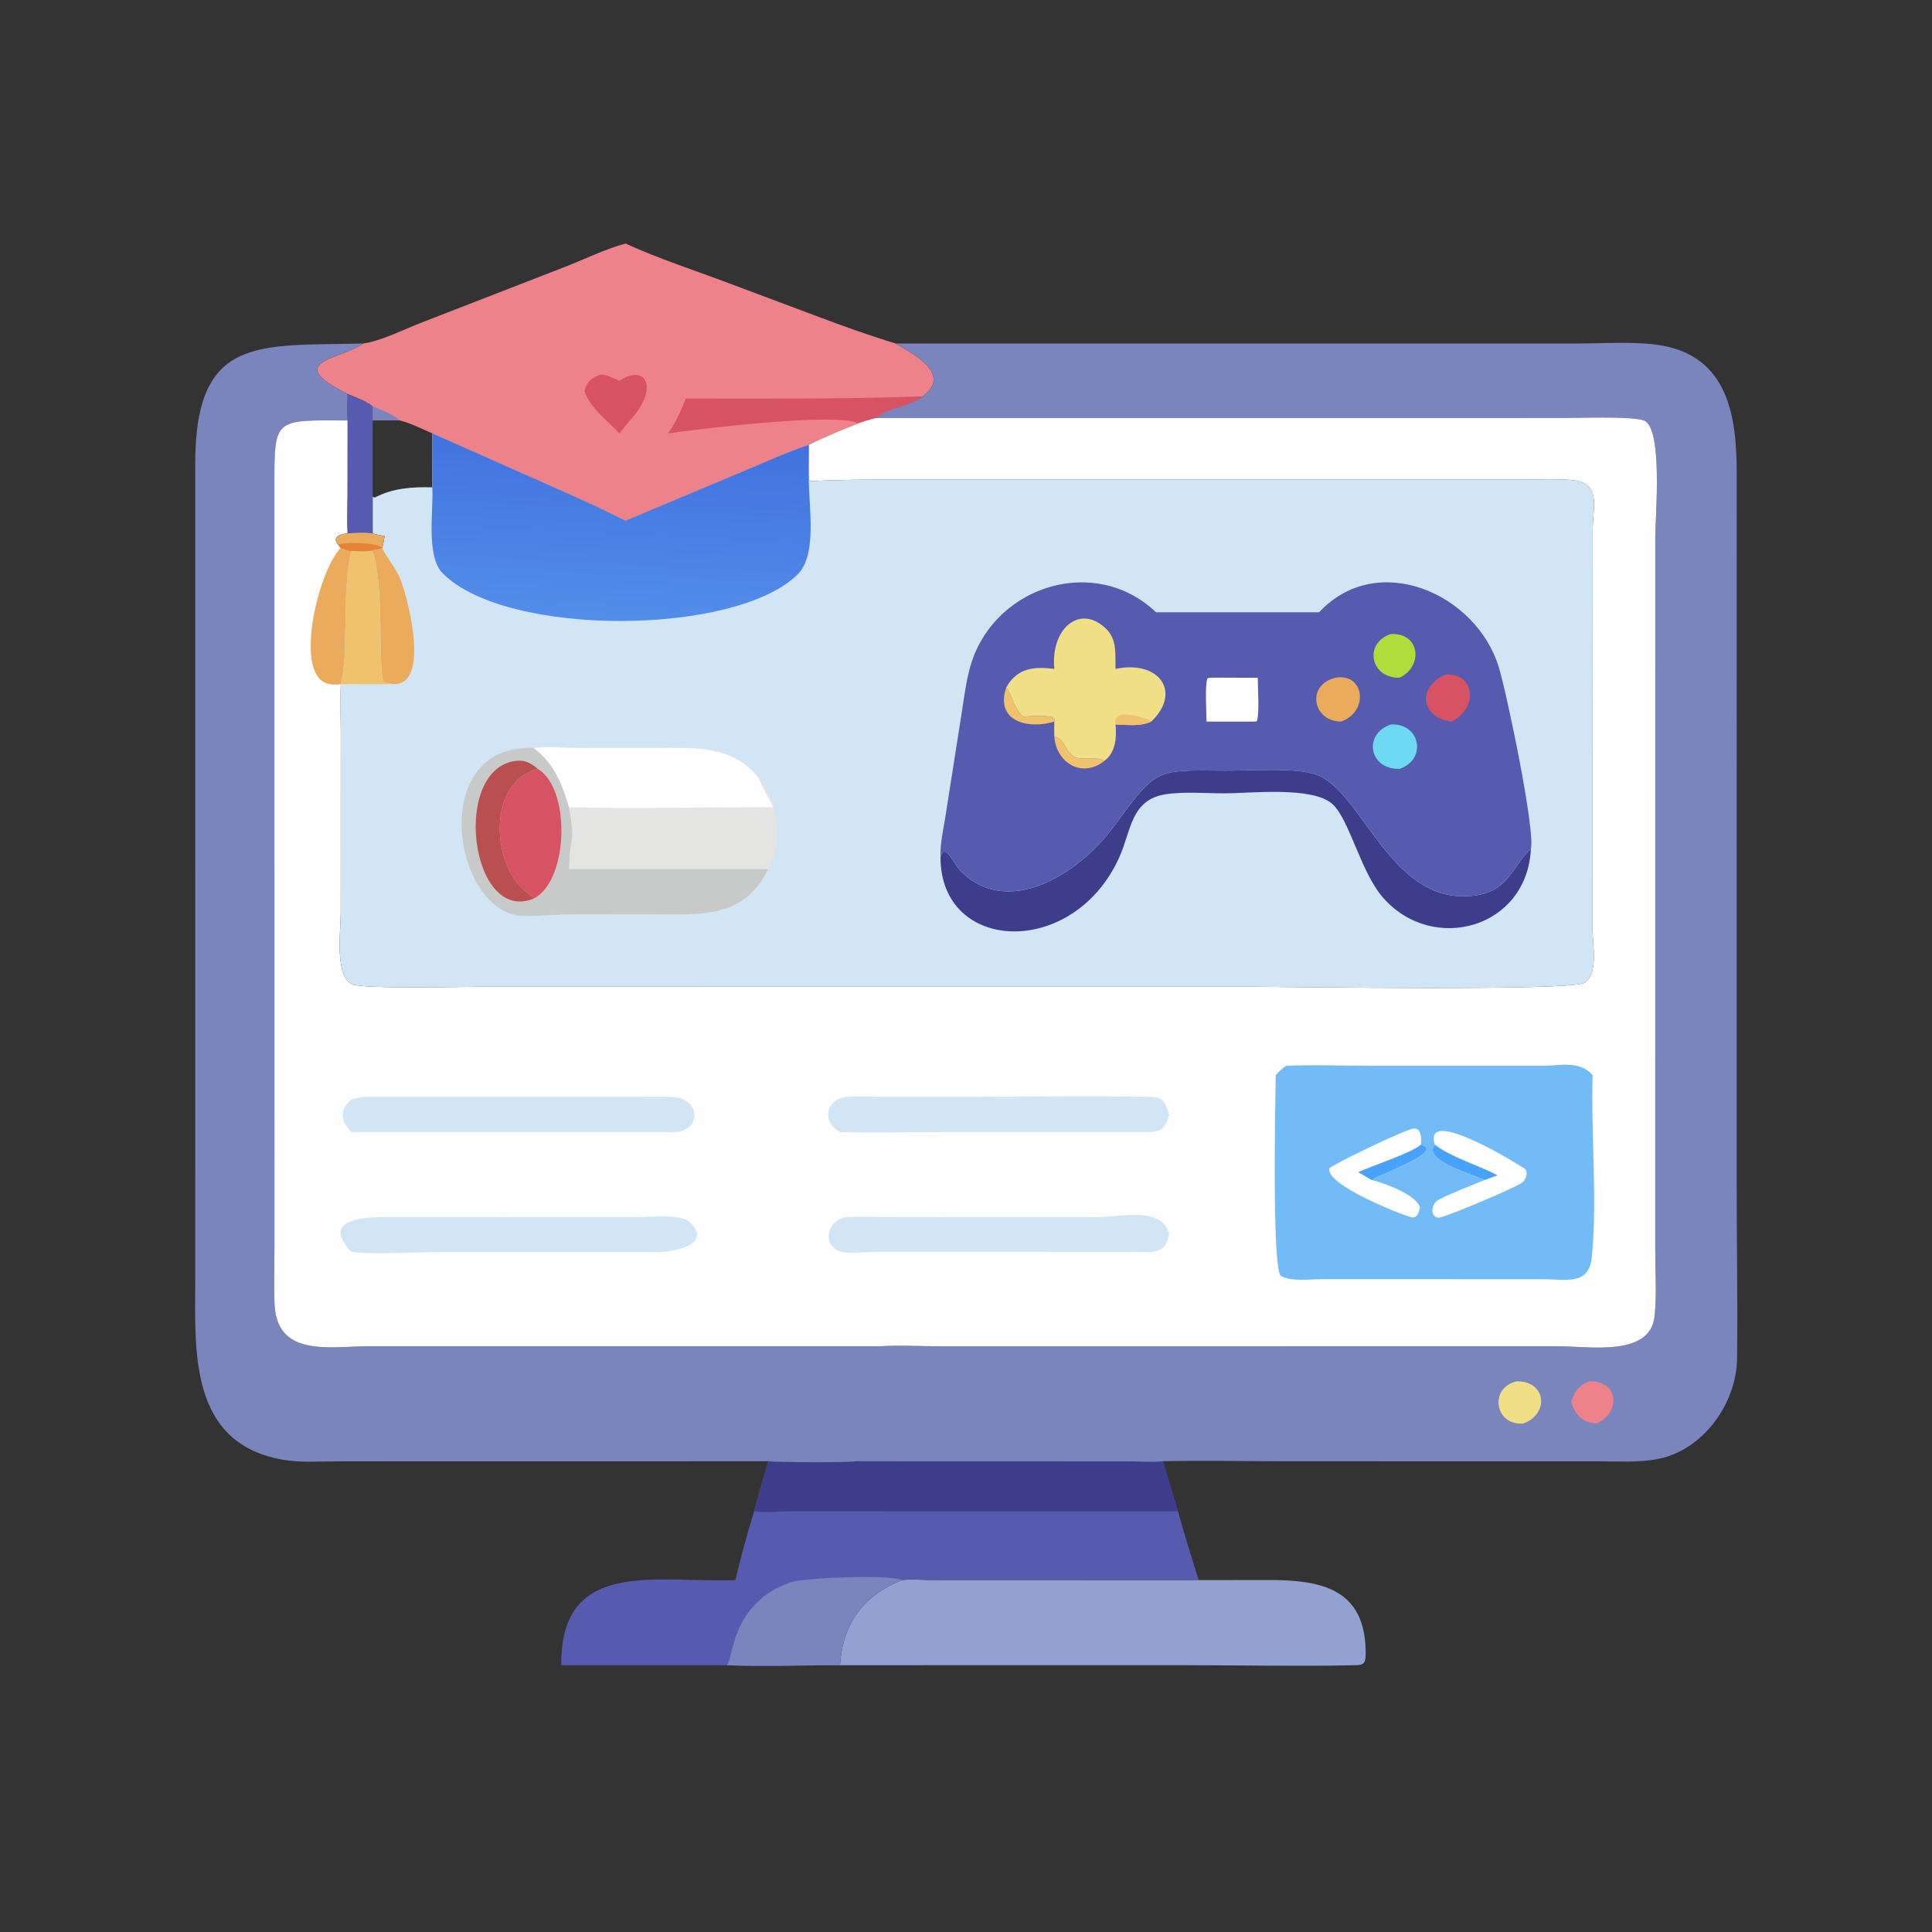 <?xml version="1.0" encoding="utf-8" ?>
<svg xmlns="http://www.w3.org/2000/svg" xmlns:xlink="http://www.w3.org/1999/xlink" width="1024" height="1024">
	<rect width="100%" height="100%" fill="#333333" stroke="none"/>
	<path fill="#92A1D2" transform="scale(2 2)" d="M317.651 418.739L335.772 418.715C349.949 418.679 362.115 420.803 361.922 438.524C361.891 441.402 360.814 441.262 358.267 441.317C343.468 441.633 328.584 441.294 313.778 441.294L222.606 441.297C223.255 430.488 228.678 422.8 239.02 418.739C241.406 418.422 244.133 418.704 246.555 418.713L317.651 418.739Z"/>
	<path fill="#565BAF" transform="scale(2 2)" d="M203.602 387.253C206.337 387.532 224.555 387.651 226.609 387.253L299.5 387.275C302.352 387.287 305.352 387.527 308.187 387.253C309.425 391.696 310.859 396.074 312.173 400.493C313.854 406.616 315.773 412.675 317.651 418.739L246.555 418.713C244.133 418.704 241.406 418.422 239.02 418.739C228.678 422.8 223.255 430.488 222.606 441.297C212.635 441.287 202.51 441.704 192.556 441.297L148.742 441.297C148.372 412.501 174.825 419.63 194.879 418.739C196.345 412.616 197.989 406.509 199.852 400.493C201.054 396.068 202.348 391.664 203.602 387.253Z"/>
	<path fill="#7985BC" transform="scale(2 2)" d="M192.556 441.297C194.444 439.959 193.411 424.887 209.604 419.291C212.905 418.151 235.805 417.169 239.02 418.739C228.678 422.8 223.255 430.488 222.606 441.297C212.635 441.287 202.51 441.704 192.556 441.297Z"/>
	<path fill="#3D3D8B" transform="scale(2 2)" d="M203.602 387.253C206.337 387.532 224.555 387.651 226.609 387.253L299.5 387.275C302.352 387.287 305.352 387.527 308.187 387.253C309.425 391.696 310.859 396.074 312.173 400.493L209.194 400.502C206.213 400.515 202.756 400.975 199.852 400.493C201.054 396.068 202.348 391.664 203.602 387.253Z"/>
	<path fill="#EE828A" transform="scale(2 2)" d="M165.775 64.533C174.541 68.578 184.01 71.589 193.045 75.015L216.215 83.697C223.267 86.353 230.18 88.853 237.377 91.029C239.949 92.832 253.234 98.789 244.485 105.021C240.732 107.95 235.774 107.769 232.176 110.782C230.559 111.181 229.007 111.596 227.455 112.205C223.09 113.914 218.508 115.767 214.335 117.891C208.457 119.882 202.641 122.538 196.909 124.931L165.775 137.989C161.058 135.725 156.367 133.395 151.578 131.286L114.567 114.86C111.755 113.627 108.99 112.217 106.013 111.43C103.57 111.319 101.194 111.327 98.753 111.43L98.753 107.685C96.832 106.227 94.33 105.354 92.127 104.394C74.592 95.633 90.322 95.354 96.273 91.029C100.775 90.448 107.369 87.16 111.723 85.484L149.517 70.802C154.914 68.718 160.193 66.068 165.775 64.533Z"/>
	<path fill="#7985BC" transform="scale(2 2)" d="M98.753 107.685C101.274 108.716 103.889 109.672 106.013 111.43C103.57 111.319 101.194 111.327 98.753 111.43L98.753 107.685Z"/>
	<path fill="#D75262" transform="scale(2 2)" d="M159.189 99.271C160.92 99.307 162.555 100.238 164.128 100.912C171.314 96.223 174.772 102.948 166.93 111.43L164.128 114.86C160.89 111.266 156.463 108.334 154.857 103.607C155.695 101.141 156.592 100.089 159.189 99.271Z"/>
	<path fill="#D75262" transform="scale(2 2)" d="M181.754 105.616C201.849 105.635 224.512 105.802 244.485 105.021C240.732 107.95 235.774 107.769 232.176 110.782C230.559 111.181 229.007 111.596 227.455 112.205C222.203 109.162 183.794 113.828 177.011 114.86C179.119 111.997 180.427 108.882 181.754 105.616Z"/>
	<path fill="#7985BC" transform="scale(2 2)" d="M237.377 91.029L417.932 91.033C424.709 91.027 433.256 90.432 439.816 91.467C458.162 94.362 460.239 110.67 460.245 125.379L460.231 311.517C460.232 327.641 460.519 343.807 460.349 359.924C460.223 371.825 451.508 384.201 439.459 386.632C434.431 387.646 429.018 387.268 423.906 387.265L339.462 387.253C329.054 387.254 318.586 387.003 308.187 387.253C305.352 387.527 302.352 387.287 299.5 387.275L226.609 387.253C224.555 387.651 206.337 387.532 203.602 387.253L89.562 387.272C84.844 387.275 79.719 387.667 75.064 386.865C49.874 382.524 51.731 357.726 51.742 338.905L51.736 122.871C51.737 88.63 68.742 91.738 96.273 91.029C90.322 95.354 74.592 95.633 92.127 104.394C92.066 106.747 92.028 109.077 92.127 111.43C72.602 111.337 72.702 110.672 72.718 128.795L72.733 329.978C72.735 335.042 72.595 340.136 72.733 345.196C73.131 359.845 87.37 356.795 97.494 356.785L233.07 356.783C238.23 356.45 243.642 356.777 248.828 356.778L413.252 356.786C421.209 356.788 437.351 359.623 438.487 348.808C439.084 343.127 438.66 337.071 438.659 331.347L438.668 142.171C438.668 137.137 440.791 113.142 435.594 111.409C432.061 110.232 418.385 110.776 413.745 110.776L232.176 110.782C235.774 107.769 240.732 107.95 244.485 105.021C253.234 98.789 239.949 92.832 237.377 91.029Z"/>
	<path fill="#EE828A" transform="scale(2 2)" d="M421.035 366.063C429.116 365.69 429.607 374.448 423.096 377.25C419.37 376.957 417.471 375.137 416.394 371.551C417.126 368.868 418.372 367.181 421.035 366.063Z"/>
	<path fill="#F0DF87" transform="scale(2 2)" d="M401.939 366.063C409.884 365.993 410.576 374.786 403.681 377.25C396.096 377.846 394.525 367.785 401.939 366.063Z"/>
	<path fill="#FEFEFE" transform="scale(2 2)" d="M232.176 110.782L413.745 110.776C418.385 110.776 432.061 110.232 435.594 111.409C440.791 113.142 438.668 137.137 438.668 142.171L438.659 331.347C438.66 337.071 439.084 343.127 438.487 348.808C437.351 359.623 421.209 356.788 413.252 356.786L248.828 356.778C243.642 356.777 238.23 356.45 233.07 356.783L97.494 356.785C87.37 356.795 73.131 359.845 72.733 345.196C72.595 340.136 72.735 335.042 72.733 329.978L72.718 128.795C72.702 110.672 72.602 111.337 92.127 111.43L92.11 131.254C92.103 134.612 91.963 138.026 92.127 141.377C90.448 141.452 87.824 142.196 89.594 144.326L90.302 145.191C91.233 145.537 92.114 145.818 93.092 145.999C90.392 158.36 92.623 172.579 90.302 181.283C89.358 181.27 88.404 181.226 87.461 181.283C88.438 181.369 89.327 181.392 90.302 181.283C90.161 185.559 90.3 189.878 90.302 194.159L90.288 242.083C90.288 246.735 88.588 259.076 93.519 260.898C96.808 262.113 122.891 261.479 128.296 261.479L331.279 261.488C341.065 261.488 415.883 262.699 419.863 260.456C423.64 258.329 422.05 250.204 422.05 246.734L422.073 140.723C422.102 133.982 424.472 127.992 416.495 127.209C412.734 126.84 408.757 127.082 404.975 127.084L244.032 127.1C234.258 127.086 224.548 127.009 214.786 127.509L214.335 127.099C214.235 124.03 214.352 120.961 214.335 117.891C218.508 115.767 223.09 113.914 227.455 112.205C229.007 111.596 230.559 111.181 232.176 110.782Z"/>
	<path fill="#EBAB5C" transform="scale(2 2)" d="M90.302 145.191C91.233 145.537 92.114 145.818 93.092 145.999C90.392 158.36 92.623 172.579 90.302 181.283C89.358 181.27 88.404 181.226 87.461 181.283C77.482 180.023 84.086 151.575 90.302 145.191Z"/>
	<path fill="#D2E5F5" transform="scale(2 2)" d="M224.395 322.547C228.82 322.386 233.303 322.534 237.735 322.535L290.395 322.554C297.512 322.528 307.972 319.656 309.838 327.042C309.109 330.192 308.508 331.289 305.102 331.772L232.67 331.729C229.902 331.746 227.066 332.092 224.308 331.939C217.613 331.568 218.449 323.351 224.395 322.547Z"/>
	<path fill="#D2E5F5" transform="scale(2 2)" d="M224.395 290.697C227.642 290.458 231.067 290.679 234.332 290.687L253.342 290.696C270.597 290.693 287.907 290.387 305.153 290.702C308.4 290.761 309.009 292.466 309.838 295.438C309.049 298.41 308.312 299.616 305.102 300.002L250.097 300.001C240.95 300.002 231.745 300.259 222.606 300.002C217.571 297.17 218.891 291.231 224.395 290.697Z"/>
	<path fill="#D2E5F5" transform="scale(2 2)" d="M100.322 322.547L169.488 322.531C172.418 322.532 180.515 321.655 182.81 323.884C188.977 329.871 178.584 331.868 173.938 331.772L117.402 331.77C110.625 331.766 99.423 332.523 93.092 331.772C85.85 324.061 93.977 322.758 100.322 322.547Z"/>
	<path fill="#D2E5F5" transform="scale(2 2)" d="M96.273 290.697L168.032 290.687C171.511 290.676 175.065 290.524 178.536 290.763C185.476 291.241 185.92 299.196 179.399 300.002L93.092 300.002C90.206 296.827 89.88 294.336 93.092 291.408C94.133 291.059 95.195 290.89 96.273 290.697Z"/>
	<path fill="#72BBF6" transform="scale(2 2)" d="M409.573 282.451C413.985 282.246 418.793 281.206 422.063 284.92C421.592 300.124 423.371 318.786 421.818 333.381C421.034 340.748 414.668 339.005 409.035 338.997L350.375 338.984C347.247 338.975 342.088 339.735 339.376 338.067C337.07 335.247 337.974 291.263 338.085 284.92C338.962 283.943 339.758 283.204 340.842 282.451C348.338 282.123 355.978 282.443 363.49 282.445L409.573 282.451Z"/>
	<path fill="#FEFEFE" transform="scale(2 2)" d="M363.501 312.718C366.318 313.315 375.652 316.639 376.296 320.079C376.004 321.225 375.632 322.862 374.115 322.608C372.376 322.317 351.092 314.031 352.31 309.6C353.67 308.319 373.071 298.971 374.791 299.047C376.828 299.137 376.688 301.966 376.533 303.338C383.406 305.101 364.818 311.473 363.501 312.718Z"/>
	<path fill="#48A1FB" transform="scale(2 2)" d="M376.533 303.338C383.406 305.101 364.818 311.473 363.501 312.718C362.312 312.002 361.13 311.275 359.897 310.636C363.353 309.082 374.433 305.383 376.533 303.338Z"/>
	<path fill="#FEFEFE" transform="scale(2 2)" d="M380.249 303.338C376.811 292.476 403.817 309.48 404.077 309.718C405.149 310.697 404.312 312.679 403.389 313.405C401.705 314.728 382.269 322.949 381.113 322.711C378.757 322.226 379.455 318.905 381.148 317.997C384.235 316.343 390.136 314.069 393.455 312.718C391.006 311.44 376.634 307.536 380.249 303.338Z"/>
	<path fill="#48A1FB" transform="scale(2 2)" d="M380.249 303.338C384.029 306.441 392.148 308.981 396.877 311.46L393.455 312.718C391.006 311.44 376.634 307.536 380.249 303.338Z"/>
	<path fill="#D2E5F5" transform="scale(2 2)" d="M92.127 104.394C94.33 105.354 96.832 106.227 98.753 107.685L98.753 111.43C101.194 111.327 103.57 111.319 106.013 111.43C108.99 112.217 111.755 113.627 114.567 114.86L151.578 131.286C156.367 133.395 161.058 135.725 165.775 137.989L196.909 124.931C202.641 122.538 208.457 119.882 214.335 117.891C214.352 120.961 214.235 124.03 214.335 127.099L214.786 127.509C224.548 127.009 234.258 127.086 244.032 127.1L404.975 127.084C408.757 127.082 412.734 126.84 416.495 127.209C424.472 127.992 422.102 133.982 422.073 140.723L422.05 246.734C422.05 250.204 423.64 258.329 419.863 260.456C415.883 262.699 341.065 261.488 331.279 261.488L128.296 261.479C122.891 261.479 96.808 262.113 93.519 260.898C88.588 259.076 90.288 246.735 90.288 242.083L90.302 194.159C90.3 189.878 90.161 185.559 90.302 181.283C89.327 181.392 88.438 181.369 87.461 181.283C88.404 181.226 89.358 181.27 90.302 181.283C92.623 172.579 90.392 158.36 93.092 145.999C92.114 145.818 91.233 145.537 90.302 145.191L89.594 144.326C87.824 142.196 90.448 141.452 92.127 141.377C91.963 138.026 92.103 134.612 92.11 131.254L92.127 111.43C92.028 109.077 92.066 106.747 92.127 104.394ZM92.127 104.394C92.066 106.747 92.028 109.077 92.127 111.43L92.11 131.254C92.103 134.612 91.963 138.026 92.127 141.377C90.448 141.452 87.824 142.196 89.594 144.326L90.302 145.191C91.233 145.537 92.114 145.818 93.092 145.999C94.737 146.022 96.436 146.128 98.075 145.999C98.902 145.574 100.286 145.521 101.245 145.191L101.245 145.191C101.597 144.215 101.712 143.099 101.901 142.077C100.836 141.841 99.802 141.703 98.753 141.377L98.753 131.551C99.038 131.852 98.85 131.724 99.369 131.846C104.08 129.346 109.328 129 114.567 129.146L114.567 114.86C111.755 113.627 108.99 112.217 106.013 111.43C103.57 111.319 101.194 111.327 98.753 111.43L98.753 107.685C96.832 106.227 94.33 105.354 92.127 104.394Z"/>
	<path fill="#EBAB5C" transform="scale(2 2)" d="M98.075 145.999C98.902 145.574 100.286 145.521 101.245 145.191C102.57 147.876 104.593 150.155 105.837 152.882C107.869 157.34 114.311 181.601 104.358 181.283C103.453 181.179 102.587 181.049 101.698 180.848C100.07 177.526 101.915 154.229 98.701 146.251L98.075 145.999Z"/>
	<path fill="#F1C26D" transform="scale(2 2)" d="M93.092 145.999C94.737 146.022 96.436 146.128 98.075 145.999L98.701 146.251C101.915 154.229 100.07 177.526 101.698 180.848C102.587 181.049 103.453 181.179 104.358 181.283C99.417 181.351 95.186 181.312 90.302 181.283C89.327 181.392 88.438 181.369 87.461 181.283C88.404 181.226 89.358 181.27 90.302 181.283C92.623 172.579 90.392 158.36 93.092 145.999Z"/>
	<path fill="#565BAF" transform="scale(2 2)" d="M92.127 104.394C94.33 105.354 96.832 106.227 98.753 107.685L98.753 111.43C101.194 111.327 103.57 111.319 106.013 111.43C108.99 112.217 111.755 113.627 114.567 114.86L114.567 129.146C109.328 129 104.08 129.346 99.369 131.846C98.85 131.724 99.038 131.852 98.753 131.551L98.753 141.377C99.802 141.703 100.836 141.841 101.901 142.077C101.712 143.099 101.597 144.215 101.245 145.191L101.245 145.191C100.286 145.521 98.902 145.574 98.075 145.999C96.436 146.128 94.737 146.022 93.092 145.999C92.114 145.818 91.233 145.537 90.302 145.191L89.594 144.326C87.824 142.196 90.448 141.452 92.127 141.377C91.963 138.026 92.103 134.612 92.11 131.254L92.127 111.43C92.028 109.077 92.066 106.747 92.127 104.394ZM106.013 111.43C103.57 111.319 101.194 111.327 98.753 111.43L98.753 131.551C99.038 131.852 98.85 131.724 99.369 131.846C104.08 129.346 109.328 129 114.567 129.146L114.567 114.86C111.755 113.627 108.99 112.217 106.013 111.43Z"/>
	<path fill="#EBAB5C" transform="scale(2 2)" d="M92.127 141.377C94.36 141.174 96.527 141.028 98.753 141.377C99.802 141.703 100.836 141.841 101.901 142.077C101.712 143.099 101.597 144.215 101.245 145.191L101.245 145.191C100.286 145.521 98.902 145.574 98.075 145.999C96.436 146.128 94.737 146.022 93.092 145.999C92.114 145.818 91.233 145.537 90.302 145.191L89.594 144.326C87.824 142.196 90.448 141.452 92.127 141.377Z"/>
	<path fill="#E78337" transform="scale(2 2)" d="M89.594 144.326C90.573 143.702 99.991 143.607 101.245 145.191L101.245 145.191C100.286 145.521 98.902 145.574 98.075 145.999C96.436 146.128 94.737 146.022 93.092 145.999C92.114 145.818 91.233 145.537 90.302 145.191L89.594 144.326Z"/>
	<path fill="#3D3D8B" transform="scale(2 2)" d="M249.242 227.1C250.533 223.153 252.404 228.534 254.47 230.679C266.925 243.609 285.845 231.456 294.571 219.782C306.704 203.548 305.437 204.042 324.814 204.225C330.914 204.283 343.509 203.289 348.934 205.321C360.735 209.741 367.927 237.416 387.603 237.512C399.944 237.572 400.232 229.827 405.703 225.003C404.639 246.02 379.846 252.853 366.655 238.041C360.566 231.203 357.711 217.305 353.127 213.103C347.91 208.32 331.361 210.239 324.571 210.242C319.714 210.244 313.468 209.747 308.792 210.507C299.718 211.98 299.777 220.097 296.687 227.041C284.629 254.139 249.15 252.689 249.242 227.1Z"/>
	<path fill="#C8C9C9" transform="scale(2 2)" d="M203.602 230.286C197.153 243.438 185.936 242.33 172.995 242.298L152.312 242.3C147.779 242.289 143.236 242.81 138.722 242.72C120.033 242.347 112.856 196.98 141.5 198.23C146.864 202.366 148.952 207.648 150.819 213.937C151.244 216.64 151.854 219.543 151.616 222.28C151.015 224.77 150.959 227.728 150.819 230.286L203.602 230.286Z"/>
	<path fill="#BA4F4F" transform="scale(2 2)" d="M141.5 238.118C124.502 245.146 119.462 203.146 137.046 201.611C139.325 201.413 140.851 202.377 142.52 203.755C129.046 207.41 130.409 228.618 138.85 235.86C139.715 236.603 140.762 237.251 141.5 238.118Z"/>
	<path fill="#D75262" transform="scale(2 2)" d="M142.52 203.755C151.318 209.037 150.721 233.293 141.5 238.118C140.762 237.251 139.715 236.603 138.85 235.86C130.409 228.618 129.046 207.41 142.52 203.755Z"/>
	<path fill="#E4E4E3" transform="scale(2 2)" d="M141.5 198.23C144.441 197.68 149.617 198.221 152.846 198.225L173.513 198.232C183.643 198.237 194.158 197.267 201.106 206.274C205.178 210.893 205.969 216.332 206.01 222.28C205.562 224.909 205.012 227.98 203.602 230.286L150.819 230.286C150.959 227.728 151.015 224.77 151.616 222.28C151.854 219.543 151.244 216.64 150.819 213.937C148.952 207.648 146.864 202.366 141.5 198.23Z"/>
	<path fill="#FEFEFE" transform="scale(2 2)" d="M141.5 198.23C144.441 197.68 149.617 198.221 152.846 198.225L173.513 198.232C183.643 198.237 194.158 197.267 201.106 206.274C201.837 208.4 203.856 211.564 204.892 213.937C186.869 213.872 168.833 214.379 150.819 213.937C148.952 207.648 146.864 202.366 141.5 198.23Z"/>
	<defs>
		<linearGradient id="gradient_0" gradientUnits="userSpaceOnUse" x1="165.131" y1="116.338" x2="162.746" y2="164.162">
			<stop offset="0" stop-color="#4172DF"/>
			<stop offset="1" stop-color="#538DE9"/>
		</linearGradient>
	</defs>
	<path fill="url(#gradient_0)" transform="scale(2 2)" d="M114.567 114.86L151.578 131.286C156.367 133.395 161.058 135.725 165.775 137.989L196.909 124.931C202.641 122.538 208.457 119.882 214.335 117.891C214.352 120.961 214.235 124.03 214.335 127.099C214.346 134.343 216.588 147.004 211.45 152.152C195.145 168.488 134.226 168.987 117.334 151.947C112.807 147.381 114.921 135.325 114.567 129.146L114.567 114.86Z"/>
	<path fill="#565BAF" transform="scale(2 2)" d="M249.242 227.1C249.132 223.632 249.933 220.062 250.502 216.653L254.986 188.108C255.644 183.832 256.173 179.45 257.537 175.331C264.223 155.142 290.28 146.965 306.345 162.25L349.59 162.25C364.992 145.677 391.307 157.287 397.216 176.872C399.361 183.979 406.889 219.989 405.703 225.003C400.232 229.827 399.944 237.572 387.603 237.512C367.927 237.416 360.735 209.741 348.934 205.321C343.509 203.289 330.914 204.283 324.814 204.225C305.437 204.042 306.704 203.548 294.571 219.782C285.845 231.456 266.925 243.609 254.47 230.679C252.404 228.534 250.533 223.153 249.242 227.1Z"/>
	<path fill="#F1C26D" transform="scale(2 2)" d="M279.409 195.218C282.732 195.811 282.06 200.163 285.856 200.901C287.976 201.313 290.891 200.547 292.743 201.578C286.806 206.396 279.89 202.175 279.409 195.218Z"/>
	<path fill="#F1C26D" transform="scale(2 2)" d="M266.664 182.192C268.243 184.063 268.066 186.674 271.117 189.911C272.145 189.894 280.664 188.947 279.409 191.225C272.766 193.33 263.58 191.33 266.664 182.192Z"/>
	<path fill="#B1DD3C" transform="scale(2 2)" d="M368.615 168.021C376.48 167.688 377.155 176.691 370.888 179.605C363.061 179.743 361.368 170.348 368.615 168.021Z"/>
	<path fill="#EBAB5C" transform="scale(2 2)" d="M353.94 179.605C361.683 178.292 362.819 188.653 355.385 191.225C347.945 191.227 345.987 181.499 353.94 179.605Z"/>
	<path fill="#6ED9F2" transform="scale(2 2)" d="M368.615 191.986C376.484 191.633 378.195 201.314 370.888 203.755C362.813 204 361.145 194.483 368.615 191.986Z"/>
	<path fill="#D75262" transform="scale(2 2)" d="M383.1 178.76L383.379 178.748C390.606 178.385 392.067 187.517 384.649 191.225C376.56 190.18 375.392 182.121 383.1 178.76Z"/>
	<path fill="#FEFEFE" transform="scale(2 2)" d="M320.583 179.605C324.824 179.55 329.072 179.644 333.315 179.605C333.332 181.983 333.794 189.152 333.095 191.108L332.563 191.225L319.746 191.225C319.73 188.796 319.27 181.703 319.972 179.779L320.583 179.605Z"/>
	<path fill="#F0DF87" transform="scale(2 2)" d="M279.409 177.272C278.327 166.957 285.903 159.882 292.975 166.487C295.82 169.145 295.582 172.553 295.617 176.114L295.623 177.272C307.181 174.84 313.299 183.408 305.102 191.225C302.247 192.548 298.692 192.107 295.623 191.986C295.967 195.286 295.67 199.439 292.743 201.578C290.891 200.547 287.976 201.313 285.856 200.901C282.06 200.163 282.732 195.811 279.409 195.218C279.353 193.88 279.37 192.562 279.409 191.225C280.664 188.947 272.145 189.894 271.117 189.911C268.066 186.674 268.243 184.063 266.664 182.192C269.535 177.003 274.066 176.566 279.409 177.272Z"/>
	<path fill="#F1C26D" transform="scale(2 2)" d="M295.623 191.986C294.735 187.238 303.636 190.146 305.102 191.225C302.247 192.548 298.692 192.107 295.623 191.986Z"/>
</svg>
